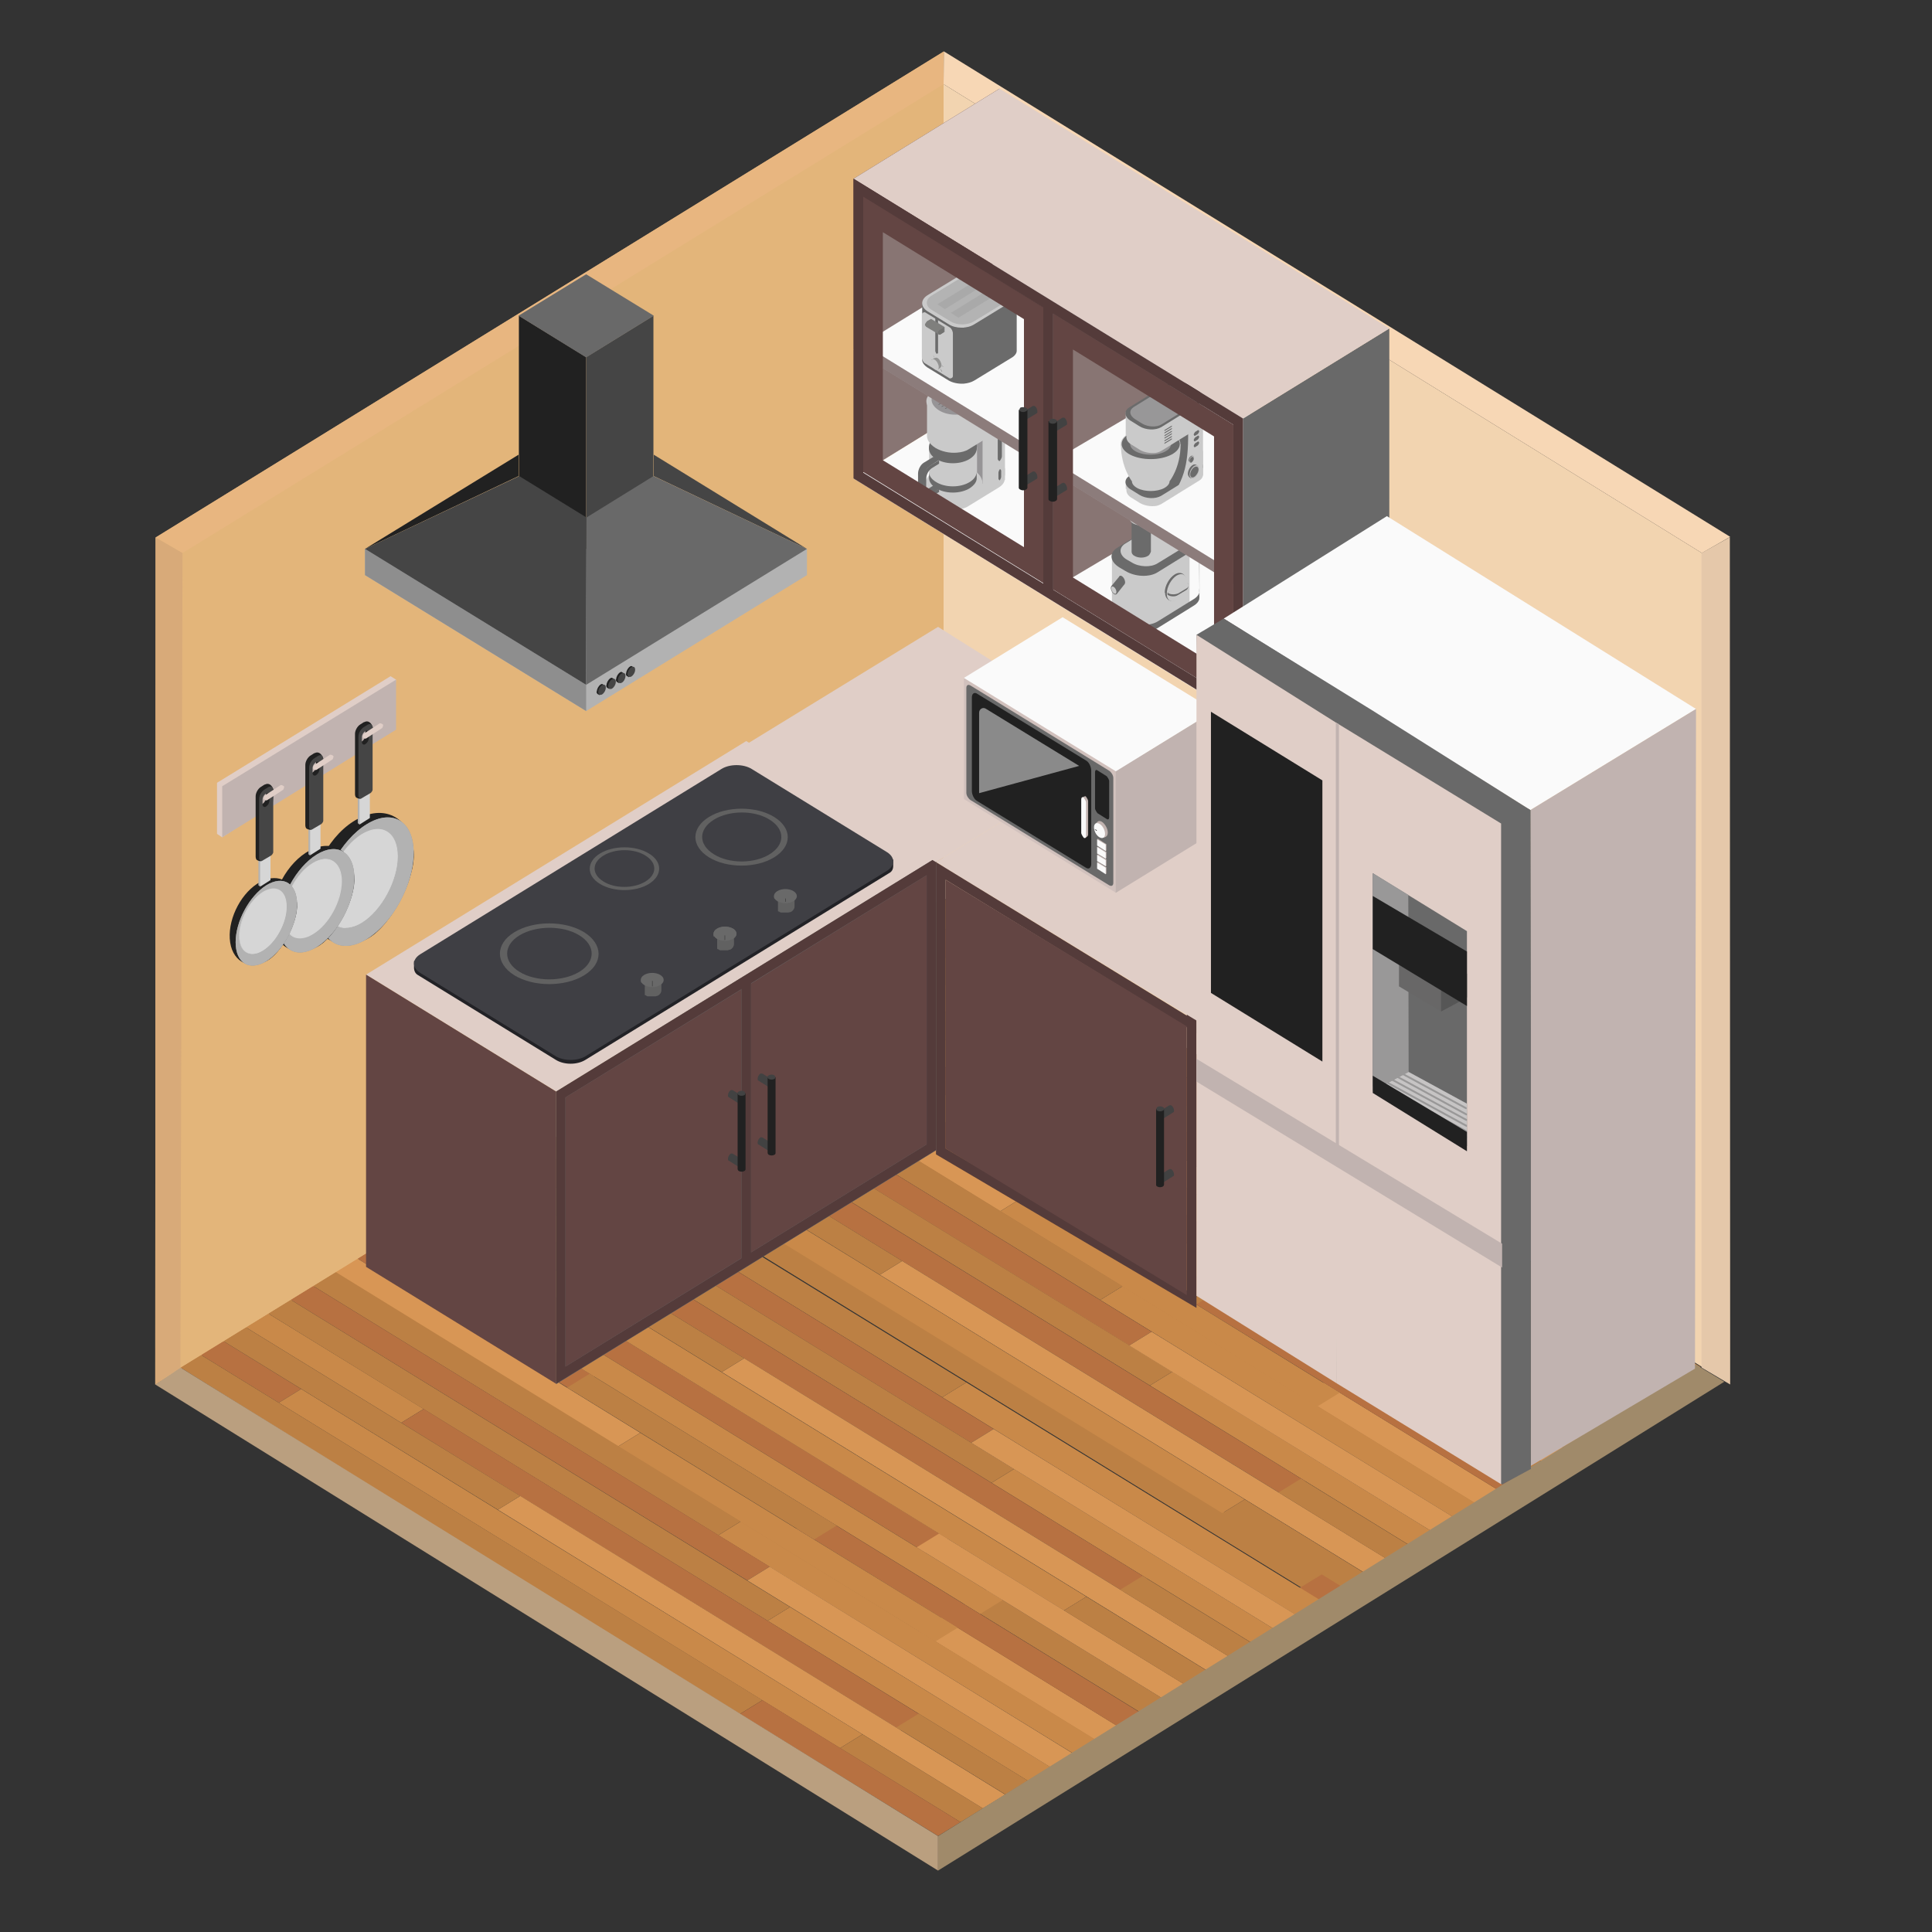 <?xml version="1.0" encoding="utf-8"?>
<svg xmlns="http://www.w3.org/2000/svg" viewBox="0 0 56 56">
  <rect x="0" y="0" width="56" height="56" fill="#333333" stroke="none"/>
  <defs>
    <style>
      .cls-1 {
        fill: #f5f5f5;
        opacity: .5;
      }

      .cls-1, .cls-2 {
        mix-blend-mode: soft-light;
      }

      .cls-3 {
        fill: none;
      }

      .cls-4 {
        fill: #fafafa;
        opacity: .34;
      }

      .cls-5 {
        fill: #666466;
      }

      .cls-6 {
        fill: #e5c8aa;
      }

      .cls-7 {
        fill: #d6d6d6;
      }

      .cls-8 {
        fill: gray;
      }

      .cls-9 {
        fill: #a8a0a8;
        opacity: .3;
      }

      .cls-10 {
        fill: #c6c4c4;
      }

      .cls-11 {
        fill: #222226;
      }

      .cls-12 {
        fill: #bc8044;
      }

      .cls-13 {
        fill: #8e8e8e;
      }

      .cls-14 {
        fill: #454545;
      }

      .cls-15 {
        fill: #c98949;
      }

      .cls-16 {
        fill: #999898;
      }

      .cls-17 {
        fill: #9b9a9b;
      }

      .cls-18 {
        fill: #635f63;
      }

      .cls-19 {
        fill: #e0cec7;
      }

      .cls-20 {
        fill: #e3b57a;
      }

      .cls-21 {
        fill: #424242;
      }

      .cls-22 {
        fill: #686767;
      }

      .cls-23 {
        fill: #212121;
      }

      .cls-24 {
        isolation: isolate;
      }

      .cls-25 {
        fill: #696969;
      }

      .cls-26 {
        fill: #3f3f44;
      }

      .cls-27 {
        fill: #a08a6a;
      }

      .cls-28 {
        fill: #e8b680;
      }

      .cls-29 {
        fill: #ba9f7f;
      }

      .cls-30 {
        fill: #666;
      }

      .cls-31 {
        fill: #c1b3b0;
      }

      .cls-32 {
        fill: #565656;
      }

      .cls-33 {
        fill: #fafafa;
      }

      .cls-34 {
        fill: #d89655;
      }

      .cls-35 {
        fill: #543b3a;
      }

      .cls-36 {
        fill: #d1c1bd;
      }

      .cls-37 {
        fill: #5e5e5d;
      }

      .cls-38 {
        fill: #d8aa79;
      }

      .cls-39 {
        fill: #2d2d2b;
      }

      .cls-40 {
        fill: #f7d7b5;
      }

      .cls-41 {
        fill: #634543;
      }

      .cls-42 {
        fill: #4d312e;
      }

      .cls-43 {
        fill: #f2d4b0;
      }

      .cls-44 {
        fill: #b77141;
      }

      .cls-45 {
        fill: #616161;
      }

      .cls-46 {
        fill: #3f3f3d;
      }

      .cls-47 {
        clip-path: url(#clippath);
      }

      .cls-48 {
        fill: #999;
      }

      .cls-49 {
        fill: #b2b2b2;
      }
    </style>
    <clipPath id="clippath">
      <polygon class="cls-3" points="5.23 39.64 27.35 26.03 49.29 39.62 27.12 53.26 5.23 39.64"/>
    </clipPath>
  </defs>
  <g class="cls-24">
    <g id="Layer_1">
      <g>
        <g id="room">
          <polygon class="cls-20" points="4.51 15.58 27.36 1.49 27.35 26.03 4.5 40.13 4.51 15.58"/>
          <g data-name="room" id="room-2">
            <g class="cls-47">
              <g>
                <polygon class="cls-15" points="39.09 33.26 60.2 46.24 59.5 46.68 38.38 33.69 39.09 33.26"/>
                <polygon class="cls-12" points="21.25 35.07 43.17 48.55 42.45 48.93 20.59 35.47 21.25 35.07"/>
                <polygon class="cls-15" points="40.47 35.77 58.85 47.08 58.2 47.48 39.82 36.17 40.47 35.77"/>
                <polygon class="cls-12" points="38.38 33.69 26.64 26.47 27.34 26.04 39.09 33.26 38.38 33.69"/>
                <polygon class="cls-12" points="54.94 49.48 39.02 39.68 39.67 39.28 55.59 49.08 54.94 49.48"/>
                <polygon class="cls-44" points="39.22 35.01 25.99 26.87 26.64 26.47 39.87 34.61 39.22 35.01"/>
                <polygon class="cls-44" points="37.9 38.19 22.74 28.87 23.39 28.47 38.55 37.79 37.9 38.19"/>
                <polygon class="cls-15" points="29.2 30.44 24.69 27.67 25.34 27.27 29.85 30.04 29.2 30.44"/>
                <polygon class="cls-44" points="20.75 35.63 16.25 32.87 16.91 32.46 21.41 35.23 20.75 35.63"/>
                <polygon class="cls-15" points="55.59 49.08 50.14 45.72 50.79 45.32 56.25 48.68 55.59 49.08"/>
                <polygon class="cls-44" points="49.08 53.08 37.65 46.04 38.32 45.63 49.76 52.67 49.08 53.08"/>
                <polygon class="cls-44" points="27.65 33.49 21.44 29.67 22.09 29.27 28.3 33.09 27.65 33.49"/>
                <polygon class="cls-34" points="44.45 44.62 37.72 40.48 38.37 40.08 45.1 44.22 44.45 44.62"/>
                <polygon class="cls-34" points="54.29 49.88 49.73 47.07 50.38 46.67 54.94 49.48 54.29 49.88"/>
                <polygon class="cls-34" points="25.64 29.85 23.39 28.47 24.04 28.07 26.29 29.45 25.64 29.85"/>
                <polygon class="cls-44" points="56.25 48.68 53.33 46.89 53.98 46.49 56.9 48.28 56.25 48.68"/>
                <polygon class="cls-12" points="39.82 36.17 25.34 27.27 25.99 26.87 40.47 35.77 39.82 36.17"/>
                <polygon class="cls-44" points="43.67 39.34 29.2 30.44 29.85 30.04 44.32 38.94 43.67 39.34"/>
                <polygon class="cls-34" points="48.27 42.97 31.99 32.96 32.64 32.56 48.92 42.57 48.27 42.97"/>
                <polygon class="cls-15" points="39.48 39.97 22.09 29.27 22.74 28.87 40.14 39.57 39.48 39.97"/>
                <polygon class="cls-44" points="49.98 47.22 34.17 37.5 34.82 37.1 50.63 46.82 49.98 47.22"/>
                <polygon class="cls-15" points="41.92 39.86 25.64 29.85 26.29 29.45 42.57 39.46 41.92 39.86"/>
                <polygon class="cls-12" points="57.55 47.88 43.55 39.27 44.2 38.87 58.2 47.48 57.55 47.88"/>
                <polygon class="cls-12" points="58.85 47.08 48.79 40.89 49.44 40.49 59.5 46.68 58.85 47.08"/>
                <polygon class="cls-34" points="50.14 45.72 37.65 38.04 38.3 37.64 50.79 45.32 50.14 45.72"/>
                <polygon class="cls-15" points="56.9 48.28 48.27 42.97 48.92 42.57 57.55 47.88 56.9 48.28"/>
                <polygon class="cls-12" points="34.67 37.81 27.52 33.41 28.17 33.01 35.32 37.41 34.67 37.81"/>
                <polygon class="cls-34" points="48.79 40.89 39.22 35.01 39.87 34.61 49.44 40.49 48.79 40.89"/>
                <polygon class="cls-12" points="53.33 46.89 41.92 39.86 42.57 39.46 53.98 46.49 53.33 46.89"/>
                <polygon class="cls-12" points="53.64 50.28 44.45 44.62 45.1 44.22 54.29 49.88 53.64 50.28"/>
                <polygon class="cls-34" points="28.99 35.11 20.79 30.07 21.44 29.67 29.64 34.71 28.99 35.11"/>
                <polygon class="cls-12" points="31.99 32.96 24.04 28.07 24.69 27.67 32.64 32.56 31.99 32.96"/>
                <polygon class="cls-15" points="38.18 40.77 28.99 35.11 29.64 34.71 38.83 40.37 38.18 40.77"/>
                <polygon class="cls-15" points="32.54 37.28 53.66 50.27 53.01 50.67 31.89 37.68 32.54 37.28"/>
                <polygon class="cls-15" points="33.98 39.76 52.36 51.07 51.71 51.47 33.33 40.16 33.98 39.76"/>
                <polygon class="cls-12" points="31.89 37.68 20.15 30.46 20.8 30.06 32.54 37.28 31.89 37.68"/>
                <polygon class="cls-44" points="32.73 39 19.5 30.86 20.15 30.46 33.38 38.6 32.73 39"/>
                <polygon class="cls-15" points="22.7 34.43 18.2 31.66 18.85 31.26 23.35 34.03 22.7 34.43"/>
                <polygon class="cls-34" points="19.15 33.85 16.9 32.46 17.55 32.06 19.8 33.45 19.15 33.85"/>
                <polygon class="cls-44" points="49.75 52.67 46.84 50.88 47.49 50.48 50.4 52.27 49.75 52.67"/>
                <polygon class="cls-12" points="33.33 40.16 18.85 31.26 19.5 30.86 33.98 39.76 33.33 40.16"/>
                <polygon class="cls-44" points="37.18 43.33 22.7 34.43 23.35 34.03 37.83 42.93 37.18 43.33"/>
                <polygon class="cls-34" points="41.78 46.96 25.5 36.95 26.15 36.55 42.43 46.56 41.78 46.96"/>
                <polygon class="cls-15" points="35.43 43.86 19.15 33.85 19.8 33.45 36.08 43.46 35.43 43.86"/>
                <polygon class="cls-12" points="51.05 51.87 37.06 43.26 37.71 42.86 51.71 51.47 51.05 51.87"/>
                <polygon class="cls-12" points="52.36 51.07 42.3 44.88 42.95 44.48 53.01 50.67 52.36 51.07"/>
                <polygon class="cls-15" points="50.4 52.27 41.78 46.96 42.43 46.56 51.05 51.87 50.4 52.27"/>
                <polygon class="cls-34" points="42.3 44.88 32.73 39 33.38 38.6 42.95 44.48 42.3 44.88"/>
                <polygon class="cls-12" points="46.84 50.88 35.43 43.86 36.08 43.46 47.49 50.48 46.84 50.88"/>
                <polygon class="cls-12" points="25.5 36.95 17.55 32.06 18.2 31.66 26.15 36.55 25.5 36.95"/>
                <polygon class="cls-15" points="28.01 40.07 49.12 53.06 48.42 53.49 27.31 40.5 28.01 40.07"/>
                <polygon class="cls-15" points="29.39 42.58 47.77 53.89 47.12 54.29 28.74 42.98 29.39 42.58"/>
                <polygon class="cls-12" points="27.31 40.5 15.57 33.28 16.27 32.85 28.01 40.07 27.31 40.5"/>
                <polygon class="cls-12" points="43.87 56.29 27.94 46.49 28.59 46.09 44.52 55.89 43.87 56.29"/>
                <polygon class="cls-44" points="28.15 41.82 14.92 33.68 15.57 33.28 28.8 41.42 28.15 41.82"/>
                <polygon class="cls-44" points="26.82 45 11.66 35.68 12.31 35.28 27.47 44.6 26.82 45"/>
                <polygon class="cls-15" points="18.12 37.25 13.61 34.48 14.27 34.08 18.77 36.85 18.12 37.25"/>
                <polygon class="cls-15" points="44.52 55.89 39.06 52.53 39.71 52.13 45.17 55.49 44.52 55.89"/>
                <polygon class="cls-44" points="16.58 40.3 10.36 36.48 11.01 36.08 17.23 39.9 16.58 40.3"/>
                <polygon class="cls-34" points="33.38 51.44 26.64 47.29 27.29 46.89 34.03 51.04 33.38 51.44"/>
                <polygon class="cls-34" points="43.22 56.69 38.66 53.88 39.31 53.48 43.87 56.29 43.22 56.69"/>
                <polygon class="cls-34" points="14.57 36.67 12.31 35.28 12.96 34.88 15.22 36.27 14.57 36.67"/>
                <polygon class="cls-44" points="45.17 55.49 42.26 53.7 42.91 53.3 45.82 55.09 45.17 55.49"/>
                <polygon class="cls-12" points="28.74 42.98 14.27 34.08 14.92 33.68 29.39 42.58 28.74 42.98"/>
                <polygon class="cls-44" points="32.59 46.15 18.12 37.25 18.77 36.85 33.24 45.75 32.59 46.15"/>
                <polygon class="cls-34" points="37.19 49.78 20.92 39.77 21.57 39.37 37.84 49.38 37.19 49.78"/>
                <polygon class="cls-15" points="28.41 46.78 11.01 36.08 11.66 35.68 29.06 46.38 28.41 46.78"/>
                <polygon class="cls-44" points="38.9 54.04 23.09 44.31 23.74 43.91 39.55 53.64 38.9 54.04"/>
                <polygon class="cls-15" points="30.84 46.68 14.57 36.67 15.22 36.27 31.49 46.28 30.84 46.68"/>
                <polygon class="cls-12" points="46.47 54.69 32.47 46.08 33.12 45.68 47.12 54.29 46.47 54.69"/>
                <polygon class="cls-12" points="47.77 53.89 37.71 47.7 38.37 47.3 48.42 53.49 47.77 53.89"/>
                <polygon class="cls-34" points="39.06 52.53 26.57 44.85 27.22 44.45 39.71 52.13 39.06 52.53"/>
                <polygon class="cls-15" points="45.82 55.09 37.19 49.78 37.84 49.38 46.47 54.69 45.82 55.09"/>
                <polygon class="cls-12" points="23.6 44.62 16.44 40.22 17.09 39.82 24.25 44.22 23.6 44.62"/>
                <polygon class="cls-34" points="37.71 47.7 28.15 41.82 28.8 41.42 38.37 47.3 37.71 47.7"/>
                <polygon class="cls-12" points="42.26 53.7 30.84 46.68 31.49 46.28 42.91 53.3 42.26 53.7"/>
                <polygon class="cls-12" points="42.57 57.09 33.38 51.44 34.03 51.04 43.22 56.69 42.57 57.09"/>
                <polygon class="cls-34" points="17.91 41.93 9.71 36.88 10.36 36.48 18.56 41.53 17.91 41.93"/>
                <polygon class="cls-12" points="20.92 39.77 12.96 34.88 13.61 34.48 21.57 39.37 20.92 39.77"/>
                <polygon class="cls-15" points="27.11 47.58 17.91 41.93 18.56 41.53 27.76 47.18 27.11 47.58"/>
                <polygon class="cls-15" points="21.47 44.1 42.58 57.08 41.93 57.48 20.82 44.5 21.47 44.1"/>
                <polygon class="cls-15" points="22.9 46.58 41.28 57.88 40.63 58.28 22.25 46.98 22.9 46.58"/>
                <polygon class="cls-12" points="20.82 44.5 9.07 37.27 9.73 36.87 21.47 44.1 20.82 44.5"/>
                <polygon class="cls-44" points="21.66 45.81 8.42 37.67 9.07 37.27 22.31 45.41 21.66 45.81"/>
                <polygon class="cls-15" points="11.63 41.24 7.12 38.47 7.77 38.07 12.28 40.84 11.63 41.24"/>
                <polygon class="cls-44" points="8.08 40.66 5.82 39.27 6.47 38.87 8.73 40.26 8.08 40.66"/>
                <polygon class="cls-12" points="22.25 46.98 7.77 38.07 8.42 37.67 22.9 46.58 22.25 46.98"/>
                <polygon class="cls-44" points="26.1 50.15 11.63 41.24 12.28 40.84 26.75 49.75 26.1 50.15"/>
                <polygon class="cls-34" points="30.7 53.78 14.43 43.76 15.08 43.36 31.35 53.38 30.7 53.78"/>
                <polygon class="cls-15" points="24.35 50.67 8.08 40.66 8.73 40.26 25 50.27 24.35 50.67"/>
                <polygon class="cls-12" points="39.98 58.68 25.98 50.07 26.63 49.67 40.63 58.28 39.98 58.68"/>
                <polygon class="cls-12" points="41.28 57.88 31.22 51.7 31.87 51.3 41.93 57.48 41.28 57.88"/>
                <polygon class="cls-15" points="39.33 59.08 30.7 53.78 31.35 53.38 39.98 58.68 39.33 59.08"/>
                <polygon class="cls-34" points="31.22 51.7 21.66 45.81 22.31 45.41 31.87 51.3 31.22 51.7"/>
                <polygon class="cls-12" points="35.77 57.69 24.35 50.67 25 50.27 36.42 57.29 35.77 57.69"/>
                <polygon class="cls-12" points="21.45 49.68 5.17 39.67 5.82 39.27 22.1 49.28 21.45 49.68"/>
                <polygon class="cls-44" points="32.86 56.71 21.45 49.68 22.1 49.28 33.52 56.31 32.86 56.71"/>
                <polygon class="cls-12" points="14.43 43.76 6.47 38.87 7.12 38.47 15.08 43.36 14.43 43.76"/>
              </g>
            </g>
            <polygon class="cls-20" points="27.35 26.03 27.35 2.44 5.26 16.05 5.23 39.64 27.35 26.03"/>
            <polygon class="cls-43" points="27.35 2.44 49.33 16.03 49.33 39.62 27.35 26.03 27.35 2.44"/>
            <polyline class="cls-29" points="27.19 54.22 27.19 53.22 5.23 39.64 4.5 40.13"/>
            <polygon class="cls-28" points="27.35 2.44 27.36 1.49 4.51 15.58 5.29 16.03 27.35 2.44"/>
            <polygon class="cls-38" points="4.51 15.58 4.5 40.13 5.23 39.64 5.29 16.03 4.51 15.58"/>
            <polygon class="cls-27" points="49.15 39.55 49.98 40.05 27.19 54.22 27.19 53.22 49.15 39.55"/>
            <polyline class="cls-40" points="50.15 15.56 49.33 16.03 27.35 2.44 27.36 1.49"/>
            <polygon class="cls-6" points="50.14 15.57 50.15 40.13 49.32 39.64 49.32 16.03 50.14 15.57"/>
          </g>
        </g>
        <g id="bottom-cabinet">
          <polygon class="cls-19" points="27.13 24.99 34.8 29.66 40.31 26.28 32.64 21.6 27.13 24.99"/>
          <polygon class="cls-35" points="34.68 37.57 27.41 33.29 27.41 25.5 34.68 29.95 34.68 29.61 27.13 24.99 27.13 33.46 34.68 37.91 34.68 37.57"/>
          <polygon class="cls-35" points="34.68 29.58 34.68 37.61 34.4 37.44 34.4 29.41 34.68 29.58"/>
          <polygon class="cls-41" points="34.4 29.75 34.4 37.54 27.41 33.29 27.41 25.5 34.4 29.75"/>
          <g>
            <path class="cls-21" d="M33.63,32.2l.26-.16h0s.04-.01.06,0c.05.03.08.1.08.15,0,.03,0,.04-.02.05h0s0,0,0,0c0,0,0,0,0,0l-.27.17s0,0,0,0h0s0,0,0,0c-.01,0-.03,0-.06,0-.05-.03-.08-.1-.08-.15,0-.03.01-.05.03-.06Z"/>
            <path class="cls-21" d="M33.63,34.05l.26-.16h0s.04-.01.06,0c.05.03.08.1.08.15,0,.03,0,.04-.02.05h0s0,0,0,0c0,0,0,0,0,0l-.27.17s0,0,0,0h0s0,0,0,0c-.01,0-.03,0-.06,0-.05-.03-.08-.1-.08-.15,0-.03.01-.05.03-.06Z"/>
            <path class="cls-23" d="M33.74,32.14v2.2s-.01.04-.03.05c-.05.03-.12.03-.17,0-.02-.01-.03-.03-.03-.05v-2.2h.23Z"/>
            <path class="cls-21" d="M33.54,32.09s-.05.07,0,.1c.05.03.12.03.17,0,.05-.03.05-.07,0-.1-.05-.03-.12-.03-.17,0Z"/>
          </g>
        </g>
        <g id="stove">
          <g>
            <polygon class="cls-19" points="27.14 24.87 16.12 31.64 10.61 28.25 21.63 21.48 27.14 24.87"/>
            <polygon class="cls-41" points="16.12 40.11 10.61 36.72 10.61 28.25 16.12 31.64 16.12 40.11"/>
            <polygon class="cls-25" points="16.12 40.12 27.14 33.34 27.14 24.86 16.12 31.64 16.12 40.12"/>
            <path class="cls-35" d="M26.86,25.37v7.8l-10.47,6.44v-7.8l10.47-6.44M27.14,24.86l-11.02,6.78v8.47l11.02-6.78v-8.47h0Z"/>
            <polygon class="cls-35" points="21.49 28.56 21.49 36.59 21.77 36.42 21.77 28.39 21.49 28.56"/>
            <g>
              <polygon class="cls-41" points="21.49 28.68 16.39 31.81 16.39 39.61 21.49 36.47 21.49 28.68"/>
              <polygon class="cls-41" points="21.77 28.51 21.77 36.3 26.86 33.17 26.86 25.37 21.77 28.51"/>
            </g>
            <g>
              <path class="cls-21" d="M22.36,31.28l-.26-.16h0s-.04-.01-.06,0c-.05.03-.08.1-.08.15,0,.03,0,.04.02.05h0s0,0,0,0c0,0,0,0,0,0l.27.17s0,0,0,0h0s0,0,0,0c.01,0,.03,0,.06,0,.05-.03.08-.1.08-.15,0-.03-.01-.05-.03-.06Z"/>
              <path class="cls-21" d="M22.36,33.13l-.26-.16h0s-.04-.01-.06,0c-.05.03-.08.1-.08.15,0,.03,0,.04.02.05h0s0,0,0,0c0,0,0,0,0,0l.27.17s0,0,0,0h0s0,0,0,0c.01,0,.03,0,.06,0,.05-.03.08-.1.08-.15,0-.03-.01-.05-.03-.06Z"/>
              <path class="cls-23" d="M22.25,31.22v2.2s.01.04.03.05c.05.03.12.03.17,0,.02-.01.03-.03.03-.05v-2.2h-.23Z"/>
              <path class="cls-21" d="M22.45,31.17s.05.07,0,.1-.12.03-.17,0-.05-.07,0-.1c.05-.03.12-.03.17,0Z"/>
            </g>
            <g>
              <path class="cls-21" d="M21.5,31.76l-.26-.16h0s-.04-.01-.06,0c-.05.03-.08.1-.08.15,0,.03,0,.04.02.05h0s0,0,0,0c0,0,0,0,0,0l.27.17s0,0,0,0h0s0,0,0,0c.01,0,.03,0,.06,0,.05-.03.08-.1.08-.15,0-.03-.01-.05-.03-.06Z"/>
              <path class="cls-21" d="M21.5,33.6l-.26-.16h0s-.04-.01-.06,0c-.05.03-.08.1-.08.15,0,.03,0,.04.02.05h0s0,0,0,0c0,0,0,0,0,0l.27.17s0,0,0,0h0s0,0,0,0c.01,0,.03,0,.06,0,.05-.03.08-.1.08-.15,0-.03-.01-.05-.03-.06Z"/>
              <path class="cls-23" d="M21.38,31.69v2.2s.01.04.03.05c.05.03.12.03.17,0,.02-.01.03-.03.03-.05v-2.2h-.23Z"/>
              <path class="cls-21" d="M21.58,31.64s.05.07,0,.1-.12.03-.17,0-.05-.07,0-.1.12-.03.17,0Z"/>
            </g>
          </g>
          <g>
            <path class="cls-11" d="M25.8,25.29l-8.83,5.43c-.24.15-.62.15-.86,0l-4-2.46c-.07-.04-.11-.12-.11-.21v-.19s9.05-5.56,9.05-5.56c.16-.1.43-.1.59,0l4.25,2.62v.19c0,.07-.03.14-.09.18Z"/>
            <path class="cls-26" d="M25.71,25.24l-8.73,5.37c-.24.15-.64.15-.88,0l-3.92-2.41c-.24-.15-.24-.39,0-.54l8.73-5.37c.24-.15.64-.15.88,0l3.92,2.41c.24.15.24.39,0,.54Z"/>
            <path class="cls-45" d="M20.55,23.68c-.52.32-.53.84,0,1.17.52.32,1.37.32,1.89,0,.52-.32.53-.84,0-1.17-.52-.32-1.37-.32-1.89,0Z"/>
            <path class="cls-26" d="M20.69,23.76c-.45.28-.45.72,0,1,.44.28,1.17.28,1.62,0,.45-.28.45-.72,0-1-.44-.28-1.17-.28-1.62,0Z"/>
            <path class="cls-45" d="M14.91,27.02c-.56.34-.56.9,0,1.25.56.34,1.46.34,2.02,0,.56-.34.56-.9,0-1.25-.56-.34-1.46-.34-2.02,0Z"/>
            <path class="cls-26" d="M15.06,27.11c-.48.29-.48.77,0,1.06.47.29,1.25.29,1.73,0,.48-.29.48-.77,0-1.06-.47-.29-1.25-.29-1.73,0Z"/>
            <path class="cls-45" d="M17.39,24.74c-.39.24-.4.64,0,.88.39.24,1.03.24,1.42,0,.39-.24.4-.64,0-.88-.39-.24-1.03-.24-1.42,0Z"/>
            <path class="cls-26" d="M17.49,24.8c-.34.21-.34.54,0,.75.33.21.88.21,1.22,0,.34-.21.34-.54,0-.75-.33-.21-.88-.21-1.22,0Z"/>
            <g class="cls-24">
              <path class="cls-45" d="M22.44,25.98s0,0,0,.01c0,0,0,0,0,.01,0,0,0,0,0,0,0,0,0,0,0,.01,0,0,0,0,0,0,0,0,0,0,0,.01,0,0,0,0,0,0,0,0,0,0,0,.01,0,0,0,0,0,.01,0,0,0,0,0,0,0,0,0,0,.01.01,0,0,0,0,.01,0,0,0,0,0,0,0,0,0,0,0,.01,0,0,0,0,0,.01,0,0,0,.02.01.03.02,0,0,0,0,0,0,0,0,.02,0,.03.01,0,0,0,0,0,0,0,0,.01,0,.02,0,0,0,0,0,.01,0,0,0,.01,0,.02,0,0,0,0,0,.01,0,.01,0,.03,0,.04,0,0,0,0,0,.01,0,0,0,.01,0,.02,0,0,0,0,0,.01,0,0,0,.01,0,.02,0,0,0,.01,0,.02,0,0,0,.01,0,.02,0,0,0,.01,0,.02,0,0,0,.01,0,.02,0,0,0,0,0,.01,0,0,0,.01,0,.02,0,0,0,0,0,.01,0,0,0,.01,0,.02,0,0,0,0,0,.01,0,.01,0,.02,0,.04-.01,0,0,.01,0,.02,0,0,0,0,0,0,0,0,0,.02,0,.02-.01.06-.04.09-.08.1-.13,0,0,0-.01,0-.02v.37c0,.05-.03.11-.1.15,0,0-.02,0-.02.01,0,0,0,0,0,0,0,0,0,0-.01,0,0,0,0,0,0,0-.01,0-.02,0-.04.01,0,0,0,0,0,0,0,0,0,0,0,0,0,0-.01,0-.02,0,0,0,0,0,0,0,0,0,0,0,0,0,0,0-.01,0-.02,0,0,0,0,0,0,0,0,0,0,0,0,0,0,0-.01,0-.02,0,0,0,0,0,0,0,0,0,0,0,0,0,0,0-.01,0-.02,0,0,0,0,0,0,0,0,0,0,0,0,0,0,0-.01,0-.02,0,0,0,0,0,0,0,0,0,0,0,0,0,0,0-.01,0-.02,0,0,0,0,0,0,0,0,0,0,0,0,0-.01,0-.03,0-.04,0,0,0,0,0,0,0,0,0,0,0-.01,0,0,0-.01,0-.02,0,0,0,0,0-.01,0,0,0-.01,0-.02,0,0,0,0,0,0,0,0,0,0,0,0,0,0,0-.02,0-.03-.01,0,0,0,0,0,0-.01,0-.02-.01-.03-.02,0,0,0,0,0,0,0,0,0,0,0,0,0,0,0,0-.01,0,0,0,0,0,0,0,0,0,0,0-.01,0,0,0,0,0,0,0,0,0,0,0-.01-.01,0,0,0,0,0,0,0,0,0,0,0,0,0,0,0,0,0,0,0,0,0,0,0-.01,0,0,0,0,0,0,0,0,0,0,0,0,0,0,0,0,0-.01,0,0,0,0,0,0,0,0,0,0,0,0,0,0,0,0,0-.01,0,0,0,0,0,0,0,0,0,0,0,0,0,0,0,0,0-.01,0,0,0,0,0,0,0,0,0,0,0,0h0v-.37Z"/>
              <path class="cls-25" d="M22.53,25.83c-.13.08-.13.21,0,.29.13.08.34.08.47,0,.13-.08.13-.21,0-.29-.13-.08-.34-.08-.47,0Z"/>
              <path class="cls-14" d="M22.77,26.14s-.01,0-.01-.01v-.08s0-.01.01-.01c0,0,.01,0,.01.01v.08s0,.01-.01.01h0Z"/>
            </g>
            <g class="cls-24">
              <path class="cls-45" d="M20.68,27.07s0,0,0,.01c0,0,0,0,0,.01,0,0,0,0,0,0,0,0,0,0,0,.01,0,0,0,0,0,0,0,0,0,0,0,.01,0,0,0,0,0,0,0,0,0,0,0,.01,0,0,0,0,0,.01,0,0,0,0,0,0,0,0,0,0,.01.01,0,0,0,0,.01,0,0,0,0,0,0,0,0,0,0,0,.01,0,0,0,0,0,.01,0,0,0,.02.01.03.02,0,0,0,0,0,0,0,0,.02,0,.03.01,0,0,0,0,0,0,0,0,.01,0,.02,0,0,0,0,0,.01,0,0,0,.01,0,.02,0,0,0,0,0,.01,0,.01,0,.03,0,.04,0,0,0,0,0,.01,0,0,0,.01,0,.02,0,0,0,0,0,.01,0,0,0,.01,0,.02,0,0,0,.01,0,.02,0,0,0,.01,0,.02,0,0,0,.01,0,.02,0,0,0,.01,0,.02,0,0,0,0,0,.01,0,0,0,.01,0,.02,0,0,0,0,0,.01,0,0,0,.01,0,.02,0,0,0,0,0,.01,0,.01,0,.02,0,.04-.01,0,0,.01,0,.02,0,0,0,0,0,0,0,0,0,.02,0,.02-.01.06-.04.09-.08.1-.13,0,0,0-.01,0-.02v.37c0,.05-.03.11-.1.15,0,0-.02,0-.02.01,0,0,0,0,0,0,0,0,0,0-.01,0,0,0,0,0,0,0-.01,0-.02,0-.04.01,0,0,0,0,0,0,0,0,0,0,0,0,0,0-.01,0-.02,0,0,0,0,0,0,0,0,0,0,0,0,0,0,0-.01,0-.02,0,0,0,0,0,0,0,0,0,0,0,0,0,0,0-.01,0-.02,0,0,0,0,0,0,0,0,0,0,0,0,0,0,0-.01,0-.02,0,0,0,0,0,0,0,0,0,0,0,0,0,0,0-.01,0-.02,0,0,0,0,0,0,0,0,0,0,0,0,0,0,0-.01,0-.02,0,0,0,0,0,0,0,0,0,0,0,0,0-.01,0-.03,0-.04,0,0,0,0,0,0,0,0,0,0,0-.01,0,0,0-.01,0-.02,0,0,0,0,0-.01,0,0,0-.01,0-.02,0,0,0,0,0,0,0,0,0,0,0,0,0,0,0-.02,0-.03-.01,0,0,0,0,0,0-.01,0-.02-.01-.03-.02,0,0,0,0,0,0,0,0,0,0,0,0,0,0,0,0-.01,0,0,0,0,0,0,0,0,0,0,0-.01,0,0,0,0,0,0,0,0,0,0,0-.01-.01,0,0,0,0,0,0,0,0,0,0,0,0,0,0,0,0,0,0,0,0,0,0,0-.01,0,0,0,0,0,0,0,0,0,0,0,0,0,0,0,0,0-.01,0,0,0,0,0,0,0,0,0,0,0,0,0,0,0,0,0-.01,0,0,0,0,0,0,0,0,0,0,0,0,0,0,0,0,0-.01,0,0,0,0,0,0,0,0,0,0,0,0h0v-.37Z"/>
              <path class="cls-25" d="M20.78,26.92c-.13.08-.13.21,0,.29.13.08.34.08.47,0,.13-.08.13-.21,0-.29-.13-.08-.34-.08-.47,0Z"/>
              <path class="cls-14" d="M21.3,27.08h-.19s-.01,0-.01-.01c0,0,0-.01.01-.01h.19s.01,0,.01.01c0,0,0,.01-.01.01Z"/>
            </g>
            <g class="cls-24">
              <path class="cls-45" d="M18.58,28.41s0,0,0,.01c0,0,0,0,0,.01,0,0,0,0,0,0,0,0,0,0,0,.01,0,0,0,0,0,0,0,0,0,0,0,.01,0,0,0,0,0,0,0,0,0,0,0,.01,0,0,0,0,0,.01,0,0,0,0,0,0,0,0,0,0,.01.01,0,0,0,0,.01,0,0,0,0,0,0,0,0,0,0,0,.01,0,0,0,0,0,.01,0,0,0,.02.01.03.02,0,0,0,0,0,0,0,0,.02,0,.03.01,0,0,0,0,0,0,0,0,.01,0,.02,0,0,0,0,0,.01,0,0,0,.01,0,.02,0,0,0,0,0,.01,0,.01,0,.03,0,.04,0,0,0,0,0,.01,0,0,0,.01,0,.02,0,0,0,0,0,.01,0,0,0,.01,0,.02,0,0,0,.01,0,.02,0,0,0,.01,0,.02,0,0,0,.01,0,.02,0,0,0,.01,0,.02,0,0,0,0,0,.01,0,0,0,.01,0,.02,0,0,0,0,0,.01,0,0,0,.01,0,.02,0,0,0,0,0,.01,0,.01,0,.02,0,.04-.01,0,0,.01,0,.02,0,0,0,0,0,0,0,0,0,.02,0,.02-.01.06-.04.09-.08.1-.13,0,0,0-.01,0-.02v.37c0,.05-.03.11-.1.15,0,0-.02,0-.02.01,0,0,0,0,0,0,0,0,0,0-.01,0,0,0,0,0,0,0-.01,0-.02,0-.04.01,0,0,0,0,0,0,0,0,0,0,0,0,0,0-.01,0-.02,0,0,0,0,0,0,0,0,0,0,0,0,0,0,0-.01,0-.02,0,0,0,0,0,0,0,0,0,0,0,0,0,0,0-.01,0-.02,0,0,0,0,0,0,0,0,0,0,0,0,0,0,0-.01,0-.02,0,0,0,0,0,0,0,0,0,0,0,0,0,0,0-.01,0-.02,0,0,0,0,0,0,0,0,0,0,0,0,0,0,0-.01,0-.02,0,0,0,0,0,0,0,0,0,0,0,0,0-.01,0-.03,0-.04,0,0,0,0,0,0,0,0,0,0,0-.01,0,0,0-.01,0-.02,0,0,0,0,0-.01,0,0,0-.01,0-.02,0,0,0,0,0,0,0,0,0,0,0,0,0,0,0-.02,0-.03-.01,0,0,0,0,0,0-.01,0-.02-.01-.03-.02,0,0,0,0,0,0,0,0,0,0,0,0,0,0,0,0-.01,0,0,0,0,0,0,0,0,0,0,0-.01,0,0,0,0,0,0,0,0,0,0,0-.01-.01,0,0,0,0,0,0,0,0,0,0,0,0,0,0,0,0,0,0,0,0,0,0,0-.01,0,0,0,0,0,0,0,0,0,0,0,0,0,0,0,0,0-.01,0,0,0,0,0,0,0,0,0,0,0,0,0,0,0,0,0-.01,0,0,0,0,0,0,0,0,0,0,0,0,0,0,0,0,0-.01,0,0,0,0,0,0,0,0,0,0,0,0h0v-.37Z"/>
              <path class="cls-25" d="M18.67,28.26c-.13.08-.13.21,0,.29.13.08.34.08.47,0,.13-.08.13-.21,0-.29-.13-.08-.34-.08-.47,0Z"/>
              <path class="cls-14" d="M18.91,28.59h0s-.01,0-.01-.01v-.14s0-.01.01-.01c0,0,.01,0,.01.01v.14s0,.01-.01.01Z"/>
            </g>
            <g class="cls-24">
              <path class="cls-45" d="M20.68,27.07s0,0,0,.01c0,0,0,0,0,.01,0,0,0,0,0,0,0,0,0,0,0,.01,0,0,0,0,0,0,0,0,0,0,0,.01,0,0,0,0,0,0,0,0,0,0,0,.01,0,0,0,0,0,.01,0,0,0,0,0,0,0,0,0,0,.01.01,0,0,0,0,.01,0,0,0,0,0,0,0,0,0,0,0,.01,0,0,0,0,0,.01,0,0,0,.02.01.03.02,0,0,0,0,0,0,0,0,.02,0,.03.01,0,0,0,0,0,0,0,0,.01,0,.02,0,0,0,0,0,.01,0,0,0,.01,0,.02,0,0,0,0,0,.01,0,.01,0,.03,0,.04,0,0,0,0,0,.01,0,0,0,.01,0,.02,0,0,0,0,0,.01,0,0,0,.01,0,.02,0,0,0,.01,0,.02,0,0,0,.01,0,.02,0,0,0,.01,0,.02,0,0,0,.01,0,.02,0,0,0,0,0,.01,0,0,0,.01,0,.02,0,0,0,0,0,.01,0,0,0,.01,0,.02,0,0,0,0,0,.01,0,.01,0,.02,0,.04-.01,0,0,.01,0,.02,0,0,0,0,0,0,0,0,0,.02,0,.02-.01.06-.04.09-.08.1-.13,0,0,0-.01,0-.02v.37c0,.05-.03.11-.1.15,0,0-.02,0-.02.01,0,0,0,0,0,0,0,0,0,0-.01,0,0,0,0,0,0,0-.01,0-.02,0-.04.01,0,0,0,0,0,0,0,0,0,0,0,0,0,0-.01,0-.02,0,0,0,0,0,0,0,0,0,0,0,0,0,0,0-.01,0-.02,0,0,0,0,0,0,0,0,0,0,0,0,0,0,0-.01,0-.02,0,0,0,0,0,0,0,0,0,0,0,0,0,0,0-.01,0-.02,0,0,0,0,0,0,0,0,0,0,0,0,0,0,0-.01,0-.02,0,0,0,0,0,0,0,0,0,0,0,0,0,0,0-.01,0-.02,0,0,0,0,0,0,0,0,0,0,0,0,0-.01,0-.03,0-.04,0,0,0,0,0,0,0,0,0,0,0-.01,0,0,0-.01,0-.02,0,0,0,0,0-.01,0,0,0-.01,0-.02,0,0,0,0,0,0,0,0,0,0,0,0,0,0,0-.02,0-.03-.01,0,0,0,0,0,0-.01,0-.02-.01-.03-.02,0,0,0,0,0,0,0,0,0,0,0,0,0,0,0,0-.01,0,0,0,0,0,0,0,0,0,0,0-.01,0,0,0,0,0,0,0,0,0,0,0-.01-.01,0,0,0,0,0,0,0,0,0,0,0,0,0,0,0,0,0,0,0,0,0,0,0-.01,0,0,0,0,0,0,0,0,0,0,0,0,0,0,0,0,0-.01,0,0,0,0,0,0,0,0,0,0,0,0,0,0,0,0,0-.01,0,0,0,0,0,0,0,0,0,0,0,0,0,0,0,0,0-.01,0,0,0,0,0,0,0,0,0,0,0,0h0v-.37Z"/>
              <path class="cls-25" d="M20.78,26.92c-.13.08-.13.21,0,.29.13.08.34.08.47,0,.13-.08.13-.21,0-.29-.13-.08-.34-.08-.47,0Z"/>
              <path class="cls-14" d="M21.01,27.25h0s-.01,0-.01-.01v-.12s0-.01.01-.01c0,0,.01,0,.01.01v.12s0,.01-.01.01Z"/>
            </g>
          </g>
        </g>
        <polygon class="cls-19" points="21.61 21.59 27.19 18.17 32.64 21.6 27.13 24.99 21.61 21.59"/>
        <g id="top-cabinet-glass_door">
          <polygon class="cls-42" points="24.75 13.86 30.4 10.38 28.97 2.57 24.74 5.18 24.75 13.86"/>
          <polygon class="cls-33" points="24.74 13.87 36.03 20.83 40.27 18.22 28.97 11.26 24.74 13.87"/>
          <polygon class="cls-42" points="30.53 17.07 33.41 15.36 30.53 13.71 30.53 17.07"/>
          <g id="coffee_maker">
            <path class="cls-49" d="M29.12,13.91h0c-.01.08-.07.16-.17.22l-.88.54c-.09.06-.21.09-.34.1h0s0,0,0,0c-.21.02-.45-.03-.63-.14h0c-.17-.11-.25-.24-.24-.37v-.32s.74.44.74.44l.31-.19c.11-.07.25-.1.41-.1l.81-.52v.35Z"/>
            <path class="cls-49" d="M28.07,14.35l.88-.54c.25-.15.22-.42-.07-.6h0c-.29-.18-.73-.2-.98-.04l-.88.54c-.25.15-.22.42.07.6h0c.29.18.73.2.98.04Z"/>
            <path class="cls-18" d="M28.23,13.62c-.22-.13-.52-.18-.79-.14v-.68l1.61-.99v1.99s-.57.27-.57.22c0-.14-.08-.28-.25-.39Z"/>
            <polygon class="cls-49" points="28.48 14.17 29.13 13.78 29.13 11.63 28.48 12.02 28.48 14 28.48 14.17"/>
            <path class="cls-9" d="M27.15,14.28c.26.16.68.16.94,0s.26-.42,0-.58-.68-.16-.94,0c-.26.16-.26.42,0,.58Z"/>
            <path class="cls-49" d="M26.93,13.97v-1.01s1.39,0,1.39,0v1.05h0c0,.1-.08.2-.2.28-.27.17-.71.17-.98,0-.14-.09-.21-.2-.2-.32h0Z"/>
            <path class="cls-49" d="M26.96,13.96v-.96s1.33,0,1.33,0v1.01h0c0,.1-.07.19-.19.27-.26.16-.68.16-.94,0-.14-.08-.2-.19-.19-.3h0Z"/>
            <path class="cls-23" d="M27.13,13.3c.27.17.71.17.98,0,.27-.17.27-.44,0-.6-.27-.17-.71-.17-.98,0s-.27.44,0,.6Z"/>
            <path class="cls-23" d="M27.13,13.25c.27.17.71.17.98,0,.27-.17.27-.44,0-.6-.27-.17-.71-.17-.98,0s-.27.44,0,.6Z"/>
            <g>
              <path class="cls-49" d="M26.86,11.59l.74.44.31-.19c.11-.07.25-.1.41-.1l.81-.52v.96s0,.05,0,.08h0c-.01.08-.07.16-.17.22l-.88.54c-.09.06-.21.09-.34.1h0s0,0,0,0c-.21.02-.45-.03-.63-.14h0c-.17-.11-.25-.24-.24-.37v-1.02Z"/>
              <path class="cls-49" d="M28.07,12.01l.88-.54c.25-.15.22-.42-.07-.6h0c-.29-.18-.73-.2-.98-.04l-.88.54c-.25.15-.22.42.07.6h0c.29.18.73.2.98.04Z"/>
              <path class="cls-18" d="M28.06,11.93l.77-.48c.22-.13.19-.37-.06-.53h0c-.25-.16-.64-.17-.85-.04l-.77.48c-.22.13-.19.37.06.53h0c.25.16.64.17.85.04Z"/>
              <g>
                <path class="cls-23" d="M27.56,11.75s0,.01,0,.01l-.15.09s-.02,0-.02,0c0,0,0-.01,0-.01l.15-.09s.02,0,.02,0Z"/>
                <path class="cls-23" d="M27.46,11.69s0,.01,0,.01l-.15.09s-.02,0-.02,0c0,0,0-.01,0-.01l.15-.09s.02,0,.02,0Z"/>
                <path class="cls-23" d="M27.37,11.63s0,.01,0,.01l-.15.09s-.02,0-.02,0c0,0,0-.01,0-.01l.15-.09s.02,0,.02,0Z"/>
                <line class="cls-23" x1="27.56" x2="27.41" y1="11.76" y2="11.86"/>
                <line class="cls-23" x1="27.46" x2="27.31" y1="11.7" y2="11.8"/>
                <line class="cls-23" x1="27.37" x2="27.22" y1="11.65" y2="11.74"/>
              </g>
            </g>
            <path class="cls-23" d="M26.93,13.69c0,.1.07.2.2.28.27.17.71.17.98,0,.13-.08.19-.18.2-.28h0v.18h0c0,.1-.08.2-.2.28-.27.17-.71.17-.98,0-.14-.09-.21-.2-.2-.32h0s0-.15,0-.15Z"/>
            <path class="cls-23" d="M26.83,14.45l.39-.29-.16-.09-.21.13c-.09.05-.08.02-.08-.09l.04-.28c0-.11.02-.24.11-.3l.3-.2-.16-.09-.28.17c-.1.06-.17.2-.17.32v.49c0,.12.21.22.21.22Z"/>
            <path class="cls-23" d="M26.94,14.43l.28-.17v-.1l-.21.13c-.09.05-.16.01-.16-.1v-.33c0-.11.07-.23.16-.29l.21-.13v-.1l-.28.17c-.1.06-.17.2-.17.32v.49c0,.12.08.17.18.11Z"/>
            <path class="cls-23" d="M28.98,13.36h0s.06-.08.06-.13v-1.61s-.03-.07-.06-.05h0s-.06.08-.06.13v1.61s.03.07.06.05Z"/>
            <path class="cls-23" d="M28.98,13.92h0s.04-.06.04-.1v-.18s-.02-.05-.04-.04h0s-.04.06-.04.1v.18s.02.05.04.04Z"/>
          </g>
          <g id="juicer">
            <path class="cls-49" d="M32.23,17.75s0-.03,0-.05v-1.6l1.04.58,1.5-.97v1.52s0,.09-.01.14h0s0,0,0,0c-.02.07-.07.13-.15.18l-1.05.65c-.24.15-.66.13-.93-.04l-.17-.1c-.14-.09-.22-.19-.23-.3h0Z"/>
            <g class="cls-2">
              <path class="cls-33" d="M34.77,15.72v1.52s0,.09-.01.14h0s0,0,0,0c-.02.07-.07.13-.15.18l-.13.08v-1.72l.29-.19Z"/>
            </g>
            <g>
              <polygon class="cls-23" points="34.76 15.72 34.77 15.72 34.76 17.05 34.76 17.05 34.76 15.72"/>
              <path class="cls-23" d="M32.23,17.57h0c.01.1.09.21.23.3l.17.1c.28.17.69.19.93.04l1.05-.65c.08-.05.13-.11.15-.18h0s0,0,0,0v.05s.01.09,0,.14h0s0,0,0,0c-.02.07-.07.13-.15.18l-1.05.65c-.24.15-.66.13-.93-.04l-.17-.1c-.14-.09-.22-.19-.23-.3h0s0-.03,0-.05v-.14Z"/>
              <path class="cls-23" d="M34.76,17.18v-.13s.01.09,0,.13Z"/>
              <path class="cls-23" d="M32.23,17.52v.05s0-.03,0-.05Z"/>
            </g>
            <path class="cls-23" d="M33.55,16.59l1.05-.65c.24-.15.21-.4-.07-.57l-.17-.1c-.28-.17-.69-.19-.93-.04l-1.05.65c-.24.15-.21.4.07.57l.17.1c.28.17.69.19.93.04Z"/>
            <path class="cls-49" d="M33.55,16.33l.85-.52c.19-.12.17-.33-.05-.46l-.14-.08c-.22-.14-.56-.15-.75-.03l-.85.52c-.19.12-.17.33.05.46l.14.08c.22.14.56.15.75.03Z"/>
            <path class="cls-23" d="M32.8,14.95s.03-.09.08-.12c.11-.07.29-.07.4,0,.06.03.08.08.08.12h0v1.04h0s-.03.09-.08.12c-.11.07-.29.07-.4,0-.06-.03-.08-.08-.08-.12h0v-1.04h0Z"/>
            <path class="cls-49" d="M32.74,14.95h.02s.04-.06.08-.08c.14-.08.35-.08.49,0,.04.02.07.05.08.08h.02s0,.08,0,.08h0s-.04.1-.1.14c-.14.08-.35.08-.49,0-.06-.04-.1-.09-.1-.14h0v-.08Z"/>
            <path class="cls-23" d="M32.84,15.1c.14.08.35.08.49,0s.14-.22,0-.3c-.14-.08-.35-.08-.49,0-.14.08-.14.22,0,.3Z"/>
            <g>
              <path class="cls-23" d="M32.46,16.69c-.07.07.04.28.13.25.07-.07-.04-.28-.13-.25Z"/>
              <path class="cls-23" d="M32.22,16.98c-.07.07.04.28.13.25.07-.07-.04-.28-.13-.25Z"/>
              <polygon class="cls-23" points="32.46 16.69 32.22 16.98 32.36 17.23 32.59 16.94 32.46 16.69"/>
              <path class="cls-49" d="M32.23,17c-.06.06.03.23.11.21.06-.06-.03-.23-.11-.21Z"/>
            </g>
            <g>
              <path class="cls-23" d="M33.77,17.18c0,.19.16.3.32.2.16-.1.29-.35.29-.55s-.17-.28-.33-.18-.29.33-.29.53Z"/>
              <path class="cls-49" d="M33.82,17.21c0,.19.13.27.29.18.16-.1.29-.33.29-.53s-.13-.27-.29-.18c-.16.1-.29.33-.29.53Z"/>
              <path class="cls-49" d="M33.9,17.15c0,.14.09.19.2.12.11-.07.2-.23.2-.37s-.09-.19-.2-.12c-.11.07-.2.23-.2.37Z"/>
              <path class="cls-23" d="M34.37,16.92l-.53.26v.06h0c.09.06.23.06.3.01l.25-.15c.06-.04.08-.15.03-.2-.01-.01-.03.02-.05.01h0Z"/>
              <path class="cls-49" d="M34.37,16.86l-.53.32h0s.04.02.06.03c.08.03.18.02.25-.01l.25-.15c.08-.05.07-.13-.02-.19h0Z"/>
            </g>
          </g>
          <polygon class="cls-33" points="24.74 10.14 36.03 17.09 40.27 14.49 28.97 7.53 24.74 10.14"/>
          <polygon class="cls-25" points="36.03 20.83 40.27 18.22 40.27 9.52 36.03 12.13 36.03 20.83"/>
          <polygon class="cls-35" points="30.53 8.96 30.53 17.19 30.24 17.02 30.24 8.78 30.53 8.96"/>
          <polygon class="cls-35" points="24.88 10.24 35.78 16.95 35.78 16.6 24.88 9.89 24.88 10.24"/>
          <polygon class="cls-42" points="30.53 13.36 34.08 11.27 30.53 9.08 30.53 13.36"/>
          <g id="mixer">
            <g data-name="mixer" id="mixer-2">
              <rect class="cls-23" height="1.09" transform="translate(68.47 25.98) rotate(180)" width=".73" x="33.87" y="12.44"/>
              <path class="cls-49" d="M33.01,13.86l.93-.65v-1.93l-.44.27c.04,1.15-.03,1.66-.49,2.31Z"/>
              <path class="cls-49" d="M32.63,14.17v-.21l.51-.17.7-.43c.15-.09.39-.09.57,0l.46-.3v.69h0c0,.07-.03.13-.11.18l-1.1.68c-.06.03-.13.06-.2.06h0s0,0,0,0c-.14.01-.3-.02-.42-.09l-.24-.15c-.12-.07-.16-.16-.15-.26Z"/>
              <path class="cls-23" d="M33.66,14.37l1.1-.68c.16-.1.14-.28-.05-.39l-.24-.15c-.19-.12-.47-.13-.64-.03l-1.1.68c-.16.1-.14.28.05.39l.24.15c.19.12.47.13.64.03Z"/>
              <path class="cls-49" d="M33.94,14.43l.93-.65v-1.93l-.44.27c.04,1.15-.03,1.66-.49,2.31Z"/>
              <path class="cls-49" d="M32.74,13.19c.34.18.88.18,1.22,0,.34-.18.34-.46,0-.64s-.88-.18-1.22,0c-.34.18-.34.46,0,.64Z"/>
              <path class="cls-49" d="M32.49,12.88h1.73c0,.68-.32,1.07-.32,1.07h0c0,.07-.05.14-.16.2-.21.11-.56.11-.77,0-.11-.06-.16-.13-.16-.2h0s-.32-.4-.32-1.07Z"/>
              <path class="cls-23" d="M32.76,13.18c.33.17.86.17,1.19,0s.33-.45,0-.62c-.33-.17-.86-.17-1.19,0-.33.17-.33.45,0,.62Z"/>
              <path class="cls-5" d="M32.93,13.09c.23.12.61.12.84,0,.23-.12.23-.32,0-.44-.23-.12-.61-.12-.84,0-.23.12-.23.32,0,.44Z"/>
              <path class="cls-49" d="M32.63,12.63v-.69l.51.31.7-.43c.15-.09.39-.09.57,0l.46-.3v.69h0c0,.07-.03.13-.11.18l-1.1.68c-.06.03-.13.06-.2.06h0s0,0,0,0c-.14.01-.3-.02-.42-.09l-.24-.15c-.12-.07-.16-.16-.15-.26Z"/>
              <path class="cls-23" d="M33.66,12.38l1.1-.68c.16-.1.14-.28-.05-.39l-.24-.15c-.19-.12-.47-.13-.64-.03l-1.1.68c-.16.1-.14.28.05.39l.24.15c.19.12.47.13.64.03Z"/>
              <path class="cls-5" d="M33.67,12.3l.97-.6c.14-.09.13-.24-.04-.35l-.21-.13c-.17-.1-.42-.11-.56-.02l-.97.6c-.14.09-.13.24.04.35l.21.13c.17.1.42.11.56.02Z"/>
              <path class="cls-23" d="M34.43,13.73c0,.09.09.17.16.12.08-.05.15-.18.15-.27s-.1-.15-.17-.1c-.08.05-.14.16-.14.26Z"/>
              <path class="cls-17" d="M34.48,13.76c0,.09.06.13.14.09.08-.05.14-.16.14-.26s-.06-.13-.14-.09c-.08.05-.14.16-.14.26Z"/>
              <path class="cls-23" d="M34.5,13.75c0,.08.05.11.12.07.06-.04.12-.14.12-.21s-.05-.11-.12-.07-.12.14-.12.21Z"/>
              <path class="cls-23" d="M34.64,12.63l.08-.05s.04-.05.04-.08h0s-.02-.05-.04-.03l-.08.05s-.04.05-.04.08h0s.02.05.04.03Z"/>
              <path class="cls-23" d="M34.64,12.79l.08-.05s.04-.05.04-.08h0s-.02-.05-.04-.03l-.08.05s-.04.05-.04.08h0s.02.05.04.03Z"/>
              <path class="cls-23" d="M34.64,12.96l.08-.05s.04-.05.04-.08h0s-.02-.05-.04-.03l-.08.05s-.04.05-.04.08h0s.02.05.04.03Z"/>
              <path class="cls-23" d="M33.97,12.71s0,.02-.01.03l-.2.12s-.01,0-.01,0,0-.02.01-.03l.2-.12s.01,0,.01,0Z"/>
              <path class="cls-23" d="M33.97,12.56s0,.02-.01.03l-.2.12s-.01,0-.01,0,0-.02.01-.03l.2-.12s.01,0,.01,0Z"/>
              <path class="cls-23" d="M33.97,12.41s0,.02-.01.03l-.2.12s-.01,0-.01,0,0-.02.01-.03l.2-.12s.01,0,.01,0Z"/>
              <line class="cls-23" x1="33.95" x2="33.76" y1="12.74" y2="12.86"/>
              <line class="cls-23" x1="33.95" x2="33.76" y1="12.59" y2="12.71"/>
              <line class="cls-23" x1="33.95" x2="33.76" y1="12.44" y2="12.56"/>
              <path class="cls-23" d="M33.97,12.64s0,.02-.01.03l-.2.12s-.01,0-.01,0,0-.02.01-.03l.2-.12s.01,0,.01,0Z"/>
              <path class="cls-23" d="M33.97,12.49s0,.02-.01.03l-.2.12s-.01,0-.01,0,0-.02.01-.03l.2-.12s.01,0,.01,0Z"/>
              <path class="cls-23" d="M33.97,12.34s0,.02-.01.03l-.2.12s-.01,0-.01,0,0-.02.01-.03l.2-.12s.01,0,.01,0Z"/>
              <line class="cls-23" x1="33.95" x2="33.76" y1="12.66" y2="12.78"/>
              <line class="cls-23" x1="33.95" x2="33.76" y1="12.51" y2="12.64"/>
              <line class="cls-23" x1="33.95" x2="33.76" y1="12.36" y2="12.49"/>
            </g>
            <g>
              <path class="cls-23" d="M34.45,13.35s.04.08.08.06.08-.09.08-.14-.05-.08-.09-.05c-.04.02-.07.08-.07.13Z"/>
              <path class="cls-17" d="M34.47,13.36s.03.07.07.04c.04-.02.07-.08.07-.13s-.03-.07-.07-.04c-.04.02-.07.08-.07.13Z"/>
              <path class="cls-23" d="M34.48,13.36s.03.06.06.04c.03-.02.06-.07.06-.11s-.03-.06-.06-.04c-.03.02-.06.07-.06.11Z"/>
            </g>
          </g>
          <g id="toaster">
            <path class="cls-23" d="M27.91,9.5l1.56-1.01v1.63s0,.03,0,.05h0s0,0,0,0c0,.07-.06.15-.15.2l-1.08.66c-.08.05-.19.08-.3.09h0s0,0,0,0c0,0,0,0,0,0h0c-.15.01-.32-.02-.44-.09l-.62-.38c-.09-.06-.14-.13-.15-.2h0v-1.67l1.19.72Z"/>
            <path class="cls-49" d="M28.24,9.4l1.08-.66c.2-.13.2-.33,0-.46l-.62-.38c-.2-.13-.54-.13-.74,0l-1.08.66c-.2.13-.2.33,0,.46l.62.38c.2.13.54.13.74,0Z"/>
            <path class="cls-13" d="M28.22,9.32l.97-.59c.18-.11.18-.3,0-.41l-.56-.34c-.18-.11-.48-.11-.66,0l-.97.59c-.18.11-.18.3,0,.41l.56.34c.18.11.48.11.66,0Z"/>
            <polygon class="cls-30" points="28.78 8.6 29 8.46 28.78 8.32 28.78 8.6"/>
            <polygon class="cls-8" points="28.78 8.32 28.78 8.6 27.78 9.21 27.56 9.07 27.56 9.07 28.78 8.32"/>
            <polygon class="cls-30" points="28.39 8.34 28.61 8.21 28.39 8.07 28.39 8.34"/>
            <polygon class="cls-8" points="28.39 8.07 28.39 8.34 27.39 8.96 27.17 8.82 27.17 8.82 28.39 8.07"/>
            <g>
              <path class="cls-49" d="M26.81,10.53l.72.44s.09,0,.09-.07v-1.23c0-.07-.04-.15-.09-.18l-.72-.44s-.09,0-.09.07v1.23c0,.07.04.15.09.18Z"/>
              <path class="cls-23" d="M27.16,10.25h0s.03,0,.03-.02v-.97l-.08-.05v.97s.02.06.03.07Z"/>
              <g>
                <polygon points="27.17 10.37 27.17 10.37 27.17 10.29 27.17 10.29 27.17 10.29 27.17 10.36 27.17 10.37"/>
                <polygon points="27.08 10.36 27.08 10.36 27.08 10.35 27.04 10.28 27.04 10.28 27.04 10.28 27.08 10.36 27.08 10.36"/>
                <polygon points="27.04 10.45 27.04 10.45 27.04 10.44 26.98 10.41 26.98 10.41 26.98 10.41 27.04 10.45"/>
                <rect height="0" transform="translate(-1.54 15.74) rotate(-31.58)" width=".05" x="27.03" y="10.59"/>
                <polygon points="27.3 10.77 27.31 10.77 27.31 10.77 27.26 10.69 27.26 10.69 27.26 10.7 27.3 10.77 27.3 10.77"/>
                <polygon points="27.36 10.64 27.36 10.64 27.36 10.64 27.3 10.6 27.3 10.6 27.3 10.61 27.36 10.64"/>
                <rect height="0" transform="translate(-1.44 15.83) rotate(-31.57)" width=".05" x="27.26" y="10.45"/>
                <path class="cls-37" d="M27,10.48c0,.08.05.19.12.22s.17-.04.17-.11-.05-.17-.11-.21c-.06-.04-.17.02-.17.1Z"/>
                <path class="cls-49" d="M26.99,10.5c0,.08.05.17.11.21s.11,0,.11-.07-.05-.17-.11-.21-.11,0-.11.07Z"/>
              </g>
            </g>
            <g>
              <path class="cls-46" d="M26.84,9.47h0s0,0,0,0c0,0,0,0,0,0l.37.22h.02s.02.01.03,0l.11-.07h0s-.11-.08-.11-.08l-.27-.17v-.13l-.12.07s-.06.07-.06.1c0,.02,0,.03.02.04Z"/>
              <polygon class="cls-46" points="26.88 9.32 27.26 9.56 27.37 9.63 27.38 9.62 27.38 9.48 27.38 9.48 27 9.25 27 9.25 26.88 9.32"/>
              <path class="cls-39" d="M27.2,9.66s0,.02,0,.03c0,0,.01.01.02.01,0,0,.02,0,.03,0l.11-.07h0v-.14h0s-.11.07-.11.07h-.01s0,0,0,0c-.03.02-.06.07-.06.1Z"/>
            </g>
          </g>
          <g>
            <polygon class="cls-4" points="30.53 9.09 35.75 12.31 35.75 20.3 30.53 17.09 30.53 9.09"/>
            <path class="cls-41" d="M35.19,12.65v6.61l-4.09-2.52v-6.61l4.09,2.52M35.75,12.31l-5.22-3.22v8l5.22,3.22v-8h0Z"/>
          </g>
          <g>
            <polygon class="cls-4" points="25.02 5.69 30.24 8.9 30.24 16.9 25.02 13.69 25.02 5.69"/>
            <path class="cls-41" d="M29.68,9.25v6.61l-4.09-2.52v-6.61l4.09,2.52M30.24,8.9l-5.22-3.22v8l5.22,3.22v-8h0Z"/>
          </g>
          <g>
            <path class="cls-21" d="M30.52,12.28l.27-.17h0s.04-.01.06,0c.05.03.08.1.08.16,0,.03,0,.04-.02.05h0s0,0,0,0c0,0,0,0,0,0l-.28.17s0,0,0,0h0s0,0,0,0c-.02,0-.04,0-.06,0-.05-.03-.08-.1-.08-.16,0-.03.01-.06.03-.06Z"/>
            <path class="cls-21" d="M30.52,14.17l.27-.17h0s.04-.01.06,0c.05.03.08.1.08.16,0,.03,0,.04-.02.05h0s0,0,0,0c0,0,0,0,0,0l-.28.17s0,0,0,0h0s0,0,0,0c-.02,0-.04,0-.06,0-.05-.03-.08-.1-.08-.16,0-.03.01-.06.03-.06Z"/>
            <path class="cls-23" d="M30.64,12.21v2.26s-.01.04-.04.05c-.05.03-.12.03-.17,0-.02-.01-.04-.03-.04-.05v-2.26h.24Z"/>
            <path class="cls-21" d="M30.43,12.16s-.05.08,0,.1c.05.03.12.03.17,0,.05-.03.05-.08,0-.1-.05-.03-.12-.03-.17,0Z"/>
          </g>
          <g>
            <path class="cls-21" d="M29.66,11.94l.27-.17h0s.04-.01.06,0c.05.03.08.1.08.16,0,.03,0,.04-.02.05h0s0,0,0,0c0,0,0,0,0,0l-.28.17s0,0,0,0h0s0,0,0,0c-.02,0-.04,0-.06,0-.05-.03-.08-.1-.08-.16,0-.03.01-.06.03-.06Z"/>
            <path class="cls-21" d="M29.66,13.84l.27-.17h0s.04-.01.06,0c.05.03.08.1.08.16,0,.03,0,.04-.02.05h0s0,0,0,0c0,0,0,0,0,0l-.28.17s0,0,0,0h0s0,0,0,0c-.02,0-.04,0-.06,0-.05-.03-.08-.1-.08-.16,0-.03.01-.06.03-.06Z"/>
            <path class="cls-23" d="M29.78,11.88v2.26s-.01.04-.04.05c-.05.03-.12.03-.17,0-.02-.01-.04-.03-.04-.05v-2.26h.24Z"/>
            <path class="cls-21" d="M29.57,11.82s-.05.08,0,.1c.05.03.12.03.17,0,.05-.03.05-.08,0-.1s-.12-.03-.17,0Z"/>
          </g>
          <polygon class="cls-19" points="24.74 5.18 36.03 12.13 40.27 9.52 28.97 2.57 24.74 5.18"/>
          <path class="cls-35" d="M25.02,5.7l10.73,6.61v8l-10.73-6.61v-8M24.74,5.18v8.69l11.29,6.95v-8.69l-11.29-6.95h0Z"/>
        </g>
        <g id="teflon-set">
          <polygon class="cls-19" points="11.32 19.6 11.48 19.7 11.32 21.05 6.44 24.27 6.29 24.17 6.29 22.69 11.32 19.6"/>
          <polygon class="cls-31" points="11.48 19.7 11.48 21.15 6.44 24.27 6.44 22.79 11.48 19.7"/>
          <g>
            <path class="cls-23" d="M11.99,24.68c.07.79-.68,2.2-1.36,2.54-.81.41-1.55-.03-1.61-.99s.55-2.08,1.36-2.5c.81-.43,1.53,0,1.61.95Z"/>
            <g>
              <path class="cls-49" d="M10.37,23.86l.05.04.25-1.61s-.03-.06-.06-.04l-.18.11s-.06.07-.06.11v1.39Z"/>
              <path class="cls-7" d="M10.42,23.9l.3-.19v-1.37s-.03-.06-.06-.04l-.18.11s-.06.07-.06.11v1.37Z"/>
            </g>
            <path class="cls-23" d="M10.55,20.93l-.11.07c-.08.05-.15.17-.15.27v1.75s0,.08.04.1c.02.01.07.04.13.03l.24-.28.11-1.78c-.04-.14-.14-.22-.25-.16ZM10.59,21.31c0,.07-.04.14-.1.18-.05.03-.07.02-.07-.05v-.14c0-.07.03-.12.08-.15.05-.03.09-.04.09.02v.14Z"/>
            <path class="cls-14" d="M10.65,21.01l-.11.07c-.08.05-.15.17-.15.27v1.74s.05.08.09.05l.27-.16s.05-.05.05-.09v-1.79c0-.1-.07-.14-.15-.09ZM10.69,21.39c0,.07-.04.14-.1.18-.05.03-.1,0-.1-.06v-.14c0-.07.04-.14.1-.18.05-.03.1,0,.1.06v.14Z"/>
            <path class="cls-48" d="M11.99,24.72c0,.92-.61,2.04-1.36,2.5-.75.46-1.36.09-1.36-.83s.61-2.04,1.36-2.5c.75-.46,1.36-.09,1.36.83Z"/>
            <path class="cls-49" d="M11.99,24.72c0,.92-.61,2.04-1.36,2.5-.75.46-1.36.09-1.36-.83s.61-2.04,1.36-2.5c.75-.46,1.36-.09,1.36.83Z"/>
            <g>
              <path class="cls-7" d="M11.52,24.83c0,.7-.46,1.56-1.03,1.91-.57.35-1.03.07-1.03-.64s.46-1.56,1.03-1.91c.57-.35,1.03-.07,1.03.64Z"/>
              <path class="cls-7" d="M10.02,26.9c-.1,0-.19-.02-.27-.08-.2-.12-.31-.38-.31-.72,0-.7.47-1.56,1.04-1.92.28-.17.54-.2.74-.08.2.12.31.38.31.72,0,.7-.47,1.56-1.04,1.92-.16.1-.32.15-.47.15ZM10.95,24.06c-.14,0-.3.05-.46.15-.57.35-1.03,1.2-1.03,1.9,0,.34.11.59.3.7.19.12.45.09.72-.08.57-.35,1.03-1.2,1.03-1.9,0-.34-.11-.59-.3-.7-.08-.05-.17-.07-.26-.07Z"/>
            </g>
          </g>
          <g>
            <path class="cls-23" d="M10.27,25.41c.05.64-.54,1.77-1.09,2.04-.65.33-1.25-.03-1.29-.79-.05-.77.44-1.67,1.09-2.01s1.23,0,1.29.76Z"/>
            <g>
              <path class="cls-49" d="M8.94,24.76l.05.04.25-1.61s-.03-.06-.06-.04l-.18.11s-.06.07-.06.11v1.39Z"/>
              <path class="cls-7" d="M8.99,24.79l.3-.19v-1.37s-.03-.06-.06-.04l-.18.11s-.06.07-.06.11v1.37Z"/>
            </g>
            <path class="cls-23" d="M9.11,21.83l-.11.07c-.08.05-.15.17-.15.27v1.75s0,.08.04.1c.02.01.07.04.13.03l.24-.28.11-1.78c-.04-.14-.14-.22-.25-.16ZM9.16,22.21c0,.07-.04.14-.1.18-.05.03-.07.02-.07-.05v-.14c0-.07.03-.12.08-.15.05-.03.09-.04.09.02v.14Z"/>
            <path class="cls-14" d="M9.22,21.91l-.11.07c-.08.05-.15.17-.15.27v1.74s.05.08.09.05l.27-.16s.05-.05.05-.09v-1.79c0-.1-.07-.14-.15-.09ZM9.26,22.29c0,.07-.04.14-.1.18-.05.03-.1,0-.1-.06v-.14c0-.07.04-.14.1-.18.05-.03.1,0,.1.06v.14Z"/>
            <path class="cls-48" d="M10.27,25.44c0,.74-.49,1.64-1.09,2.01-.6.37-1.09.07-1.09-.67s.49-1.64,1.09-2.01c.6-.37,1.09-.07,1.09.67Z"/>
            <path class="cls-49" d="M10.27,25.44c0,.74-.49,1.64-1.09,2.01-.6.37-1.09.07-1.09-.67s.49-1.64,1.09-2.01c.6-.37,1.09-.07,1.09.67Z"/>
            <g>
              <path class="cls-7" d="M9.89,25.53c0,.56-.37,1.25-.83,1.53-.46.28-.83.05-.83-.51s.37-1.25.83-1.53c.46-.28.83-.05.83.51Z"/>
              <path class="cls-7" d="M8.69,27.2c-.08,0-.16-.02-.22-.06-.16-.1-.25-.31-.25-.58,0-.57.37-1.26.84-1.54.23-.14.44-.16.6-.06.16.1.25.31.25.58,0,.57-.37,1.26-.84,1.54-.13.08-.26.12-.38.12ZM9.43,24.91c-.11,0-.24.04-.37.12-.46.28-.83.96-.83,1.52,0,.27.08.47.24.56.15.09.36.07.58-.06.46-.28.83-.96.83-1.52,0-.27-.08-.47-.24-.56-.06-.04-.13-.06-.21-.06Z"/>
            </g>
          </g>
          <g>
            <path class="cls-23" d="M8.61,26.19c.04.52-.45,1.45-.89,1.67-.54.27-1.02-.02-1.06-.65-.04-.63.36-1.37.89-1.65.53-.28,1.01,0,1.06.63Z"/>
            <g>
              <path class="cls-49" d="M7.49,25.66l.05.04.25-1.61s-.03-.06-.06-.04l-.18.11s-.06.07-.06.11v1.39Z"/>
              <path class="cls-7" d="M7.54,25.7l.3-.19v-1.37s-.03-.06-.06-.04l-.18.11s-.06.07-.06.11v1.37Z"/>
            </g>
            <path class="cls-23" d="M7.67,22.74l-.11.07c-.08.05-.15.17-.15.27v1.75s0,.08.04.1c.02.01.07.04.13.03l.24-.28.11-1.78c-.04-.14-.14-.22-.25-.16ZM7.71,23.12c0,.07-.04.14-.1.18-.05.03-.07.02-.07-.05v-.14c0-.07.03-.12.08-.15.05-.03.09-.04.09.02v.14Z"/>
            <path class="cls-14" d="M7.77,22.82l-.11.07c-.08.05-.15.17-.15.27v1.74s.05.08.09.05l.27-.16s.05-.05.05-.09v-1.79c0-.1-.07-.14-.15-.09ZM7.81,23.2c0,.07-.04.14-.1.18-.05.03-.1,0-.1-.06v-.14c0-.07.04-.14.1-.18.05-.03.1,0,.1.06v.14Z"/>
            <path class="cls-48" d="M8.61,26.21c0,.61-.4,1.34-.89,1.65-.49.3-.89.06-.89-.55s.4-1.34.89-1.65c.49-.3.89-.06.89.55Z"/>
            <path class="cls-49" d="M8.61,26.21c0,.61-.4,1.34-.89,1.65-.49.3-.89.06-.89-.55s.4-1.34.89-1.65c.49-.3.89-.06.89.55Z"/>
            <g>
              <path class="cls-7" d="M8.3,26.29c0,.46-.3,1.03-.68,1.26-.38.23-.68.04-.68-.42s.3-1.03.68-1.26c.38-.23.68-.04.68.42Z"/>
              <path class="cls-7" d="M7.31,27.65c-.07,0-.13-.02-.18-.05-.13-.08-.2-.25-.2-.48,0-.47.31-1.03.69-1.27.18-.11.36-.13.49-.05.13.08.2.25.2.48,0,.47-.31,1.03-.69,1.27-.11.07-.21.1-.31.1ZM7.92,25.78c-.09,0-.19.03-.3.1-.37.23-.68.79-.68,1.25,0,.22.07.38.19.46.13.08.29.06.47-.05.37-.23.68-.79.68-1.25,0-.22-.07-.38-.19-.46-.05-.03-.11-.05-.17-.05Z"/>
            </g>
          </g>
          <path class="cls-19" d="M8.23,22.79s-.06-.05-.1-.03l-.46.3s-.04.07-.02.1c.01.02.04.04.06.04.01,0,.02,0,.04-.01l.46-.3s.04-.07.02-.1Z"/>
          <path class="cls-19" d="M9.66,21.91s-.06-.05-.1-.03l-.46.3s-.04.07-.02.1c.01.02.04.04.06.04.01,0,.02,0,.04-.01l.46-.3s.04-.07.02-.1Z"/>
          <path class="cls-19" d="M11.1,21s-.06-.05-.1-.03l-.46.3s-.04.07-.02.1c.01.02.04.04.06.04.01,0,.02,0,.04-.01l.46-.3s.04-.07.02-.1Z"/>
        </g>
        <g id="cooker_hood">
          <polygon class="cls-49" points="16.99 20.61 23.39 16.67 23.39 15.91 10.58 15.91 10.58 16.67 16.99 20.61"/>
          <polygon class="cls-13" points="16.99 20.61 16.99 19.85 10.58 15.91 10.58 16.67 16.99 20.61"/>
          <g>
            <polygon class="cls-23" points="15.04 14.71 16.99 15.91 16.99 10.35 15.04 9.15 15.04 14.71"/>
            <polygon class="cls-14" points="16.99 15.91 18.94 14.71 18.94 9.15 16.99 10.35 16.99 15.91"/>
            <polygon class="cls-25" points="16.99 10.36 18.95 9.15 16.99 7.95 15.03 9.15 16.99 10.36"/>
          </g>
          <polygon class="cls-14" points="23.39 15.91 18.95 13.8 18.95 13.18 23.39 15.91"/>
          <polygon class="cls-23" points="15.03 13.8 15.03 13.18 10.58 15.91 15.03 13.8"/>
          <polygon class="cls-14" points="17 15 16.99 19.85 10.58 15.91 15.05 13.8 17 15"/>
          <polygon class="cls-25" points="23.39 15.91 18.94 13.8 17 15 16.99 19.85 23.39 15.91"/>
          <g>
            <path class="cls-23" d="M18.15,19.52c0-.07.05-.16.11-.2.03-.02.05-.02.07,0h0s0,0,0,0c0,0,0,0,0,0l.05.03-.02.04s0,0,0,0c0,.07-.05.16-.11.2,0,0,0,0,0,0l-.02.04-.05-.03s0,0-.01,0h0s-.03-.04-.03-.07Z"/>
            <path class="cls-14" d="M18.19,19.54c0,.07.05.1.11.07.06-.04.11-.12.11-.2s-.05-.1-.11-.07c-.06.04-.11.12-.11.2Z"/>
            <path class="cls-23" d="M17.86,19.69c0-.07.05-.16.11-.2.03-.02.05-.02.07,0h0s0,0,0,0c0,0,0,0,0,0l.05.03-.02.04s0,0,0,0c0,.07-.05.16-.11.2,0,0,0,0,0,0l-.02.04-.05-.03s0,0-.01,0h0s-.03-.04-.03-.07Z"/>
            <path class="cls-14" d="M17.91,19.72c0,.07.05.1.11.07s.11-.12.11-.2-.05-.1-.11-.07-.11.12-.11.2Z"/>
            <path class="cls-23" d="M17.58,19.86c0-.07.05-.16.11-.2.03-.02.05-.02.07,0h0s0,0,0,0c0,0,0,0,0,0l.05.03-.02.04s0,0,0,0c0,.07-.05.16-.11.2,0,0,0,0,0,0l-.02.04-.05-.03s0,0-.01,0h0s-.03-.04-.03-.07Z"/>
            <path class="cls-14" d="M17.63,19.89c0,.07.05.1.11.07.06-.04.11-.12.11-.2s-.05-.1-.11-.07c-.06.04-.11.12-.11.2Z"/>
            <path class="cls-23" d="M17.3,20.04c0-.07.05-.16.11-.2.03-.02.05-.02.07,0h0s0,0,0,0c0,0,0,0,0,0l.05.03-.02.04s0,0,0,0c0,.07-.05.16-.11.2,0,0,0,0,0,0l-.02.04-.05-.03s0,0-.01,0h0s-.03-.04-.03-.07Z"/>
            <path class="cls-14" d="M17.34,20.06c0,.07.05.1.11.07.06-.04.11-.12.11-.2s-.05-.1-.11-.07c-.06.04-.11.12-.11.2Z"/>
          </g>
        </g>
        <g id="microwave">
          <polygon class="cls-36" points="32.35 25.88 27.94 23.16 27.94 19.65 32.35 22.36 32.35 25.88"/>
          <path class="cls-25" d="M32.15,25.66l-4.02-2.47c-.06-.04-.12-.13-.12-.21v-3.04c0-.08.05-.11.12-.07l4.02,2.47c.06.04.12.13.12.21v3.04c0,.08-.05.11-.12.07Z"/>
          <polygon class="cls-33" points="32.35 22.36 27.94 19.65 30.8 17.89 35.21 20.6 32.35 22.36"/>
          <polygon class="cls-31" points="35.2 24.12 32.34 25.88 32.34 22.36 35.2 20.6 35.2 24.12"/>
          <g>
            <path class="cls-23" d="M31.49,25.16l-3.18-1.95c-.08-.05-.14-.18-.14-.29v-2.7c0-.11.06-.16.14-.12l3.18,1.95c.08.05.14.18.14.29v2.7c0,.11-.06.16-.14.12Z"/>
            <path class="cls-31" d="M31.45,24.28v-.05s-.05-.08-.05-.13l-.04-.98s.08-.05.11-.04h0s.07.09.07.14v.97c0,.05-.05.08-.09.1Z"/>
            <path class="cls-33" d="M31.41,24.28h0s-.07-.09-.07-.14v-.97c0-.05.03-.08.07-.05h0s.07.09.07.14v.97c0,.05-.03.08-.07.05Z"/>
            <polygon class="cls-31" points="32.07 24.65 32.05 24.67 31.8 24.33 31.82 24.31 32.07 24.47 32.07 24.65"/>
            <polygon class="cls-33" points="32.05 24.67 31.8 24.51 31.8 24.33 32.05 24.48 32.05 24.67"/>
            <polygon class="cls-31" points="32.07 24.87 32.05 24.89 31.8 24.55 31.82 24.54 32.07 24.69 32.07 24.87"/>
            <polygon class="cls-33" points="32.05 24.89 31.8 24.74 31.8 24.55 32.05 24.71 32.05 24.89"/>
            <polygon class="cls-31" points="32.07 25.1 32.05 25.11 31.8 24.78 31.82 24.76 32.07 24.91 32.07 25.1"/>
            <polygon class="cls-33" points="32.05 25.11 31.8 24.96 31.8 24.78 32.05 24.93 32.05 25.11"/>
            <polygon class="cls-31" points="32.07 25.32 32.05 25.34 31.8 25 31.82 24.98 32.07 25.14 32.07 25.32"/>
            <polygon class="cls-33" points="32.05 25.34 31.8 25.18 31.8 25 32.05 25.15 32.05 25.34"/>
            <path class="cls-23" d="M32.08,23.74l-.27-.17s-.07-.09-.07-.14v-1.05c0-.05.03-.08.07-.05l.27.17s.07.09.07.14v1.05c0,.05-.03.08-.07.05Z"/>
            <path class="cls-31" d="M32.11,24.13c0-.11-.08-.25-.17-.31-.05-.03-.1-.03-.13,0h0s-.06.06-.06.06l.02.04s0,0,0,.01c0,.11.08.25.17.31,0,0,.02,0,.03.01l.02.03s.07-.02.07-.03h0s0,0,0,0c.03-.02.05-.06.05-.12Z"/>
            <g>
              <path class="cls-33" d="M32.03,24.17c0,.11-.07.15-.16.1-.09-.05-.16-.18-.16-.29s.07-.15.16-.1c.09.05.16.18.16.29Z"/>
              <path class="cls-23" d="M31.72,24.03l.07.03s0,0,0,.02c0,0,0,.01-.01,0l-.06-.05h0Z"/>
            </g>
          </g>
          <path class="cls-1" d="M28.38,23v-2.34c0-.11.11-.17.19-.12l2.71,1.66-2.9.79Z"/>
        </g>
        <g>
          <g>
            <polygon class="cls-33" points="35.47 17.93 44.36 23.48 49.16 20.55 40.2 14.96 35.47 17.93"/>
            <polygon class="cls-31" points="49.16 20.55 49.13 39.67 44.37 42.49 44.37 36.12 44.37 36.09 44.37 29.74 44.37 29.71 44.36 23.48 49.16 20.55"/>
            <polygon class="cls-25" points="44.36 23.48 44.37 29.81 44.37 29.84 44.37 36.18 44.37 36.21 44.37 42.59 34.84 37.46 34.84 31.09 34.84 31.06 34.84 24.71 34.84 24.68 34.84 18.31 44.36 23.48"/>
            <polygon class="cls-25" points="39.79 20.6 38.78 21.31 39.6 27.24 39.6 27.27 39.6 33.61 39.6 33.65 39.6 40.02 43.54 43.03 44.37 42.58 44.37 36.21 44.37 36.18 44.37 29.83 44.37 29.8 44.36 23.48 39.79 20.6"/>
            <polygon class="cls-25" points="35.47 17.93 34.68 18.4 34.84 24.68 34.84 24.71 34.84 31.06 34.84 31.09 34.84 37.46 38.78 40 39.6 40.02 39.6 33.65 39.6 33.62 39.6 27.27 39.6 27.24 39.79 20.6 35.47 17.93"/>
            <polygon class="cls-19" points="34.68 18.4 34.68 37.56 38.75 40.1 38.78 20.98 34.68 18.4"/>
            <polygon class="cls-19" points="38.75 20.96 38.75 40.1 43.51 43.02 43.51 23.87 38.75 20.96"/>
            <polygon class="cls-31" points="38.72 33.46 38.81 33.51 38.81 21 38.72 20.94 38.72 33.46"/>
            <polygon class="cls-31" points="34.68 30.69 34.68 31.35 43.54 36.74 43.54 36.05 34.68 30.69"/>
          </g>
          <polygon class="cls-23" points="38.33 30.77 35.1 28.78 35.1 20.63 38.33 22.62 38.33 30.77"/>
          <polygon class="cls-25" points="39.79 31.49 39.79 31.49 42.52 33.22 42.52 26.99 39.79 25.31 39.79 31.49"/>
          <polygon class="cls-16" points="39.79 31.62 40.83 31.07 40.82 25.94 39.79 25.31 39.79 31.62"/>
          <polygon class="cls-10" points="40.83 31.07 42.52 31.99 42.52 33.09 39.79 31.62 40.83 31.07"/>
          <path class="cls-16" d="M42.49,32.15s.02,0,.02-.01c0-.01,0-.03,0-.04l-1.81-.98s-.03,0-.04,0c0,.01,0,.03,0,.04l1.81.98s0,0,.01,0Z"/>
          <path class="cls-16" d="M42.5,32.33s.02,0,.02-.01c0-.01,0-.03,0-.04l-1.98-1.08s-.03,0-.04,0c0,.01,0,.03,0,.04l1.98,1.08s0,0,.01,0Z"/>
          <path class="cls-16" d="M42.5,32.49s.02,0,.02-.01c0-.01,0-.03,0-.04l-2.14-1.16s-.03,0-.04,0c0,.01,0,.03,0,.04l2.14,1.16s0,0,.01,0Z"/>
          <path class="cls-16" d="M42.5,32.66s.02,0,.02-.01c0-.01,0-.03,0-.04l-2.29-1.25s-.03,0-.04,0c0,.01,0,.03,0,.04l2.29,1.25s0,0,.01,0Z"/>
          <path class="cls-16" d="M42.5,32.82s.02,0,.02-.01c0-.01,0-.03,0-.04l-2.45-1.34s-.03,0-.04,0c0,.01,0,.03,0,.04l2.45,1.34s0,0,.01,0Z"/>
          <path class="cls-16" d="M42.5,32.99s.02,0,.02-.01c0-.01,0-.03,0-.04l-2.61-1.42s-.03,0-.04,0c0,.01,0,.03,0,.04l2.61,1.42s0,0,.01,0Z"/>
          <polygon class="cls-23" points="39.79 31.18 39.79 31.68 42.52 33.37 42.52 32.81 39.79 31.18"/>
          <polygon class="cls-22" points="40.55 28.59 41.77 29.32 41.77 28.63 40.55 27.97 40.55 28.59"/>
          <polygon class="cls-32" points="41.77 28.63 41.77 29.32 42.33 29.02 42.52 28.91 42.52 28.22 41.77 28.63"/>
          <polygon class="cls-23" points="39.79 25.97 39.79 27.51 42.52 29.16 42.52 27.58 39.79 25.97"/>
        </g>
      </g>
    </g>
  </g>
</svg>